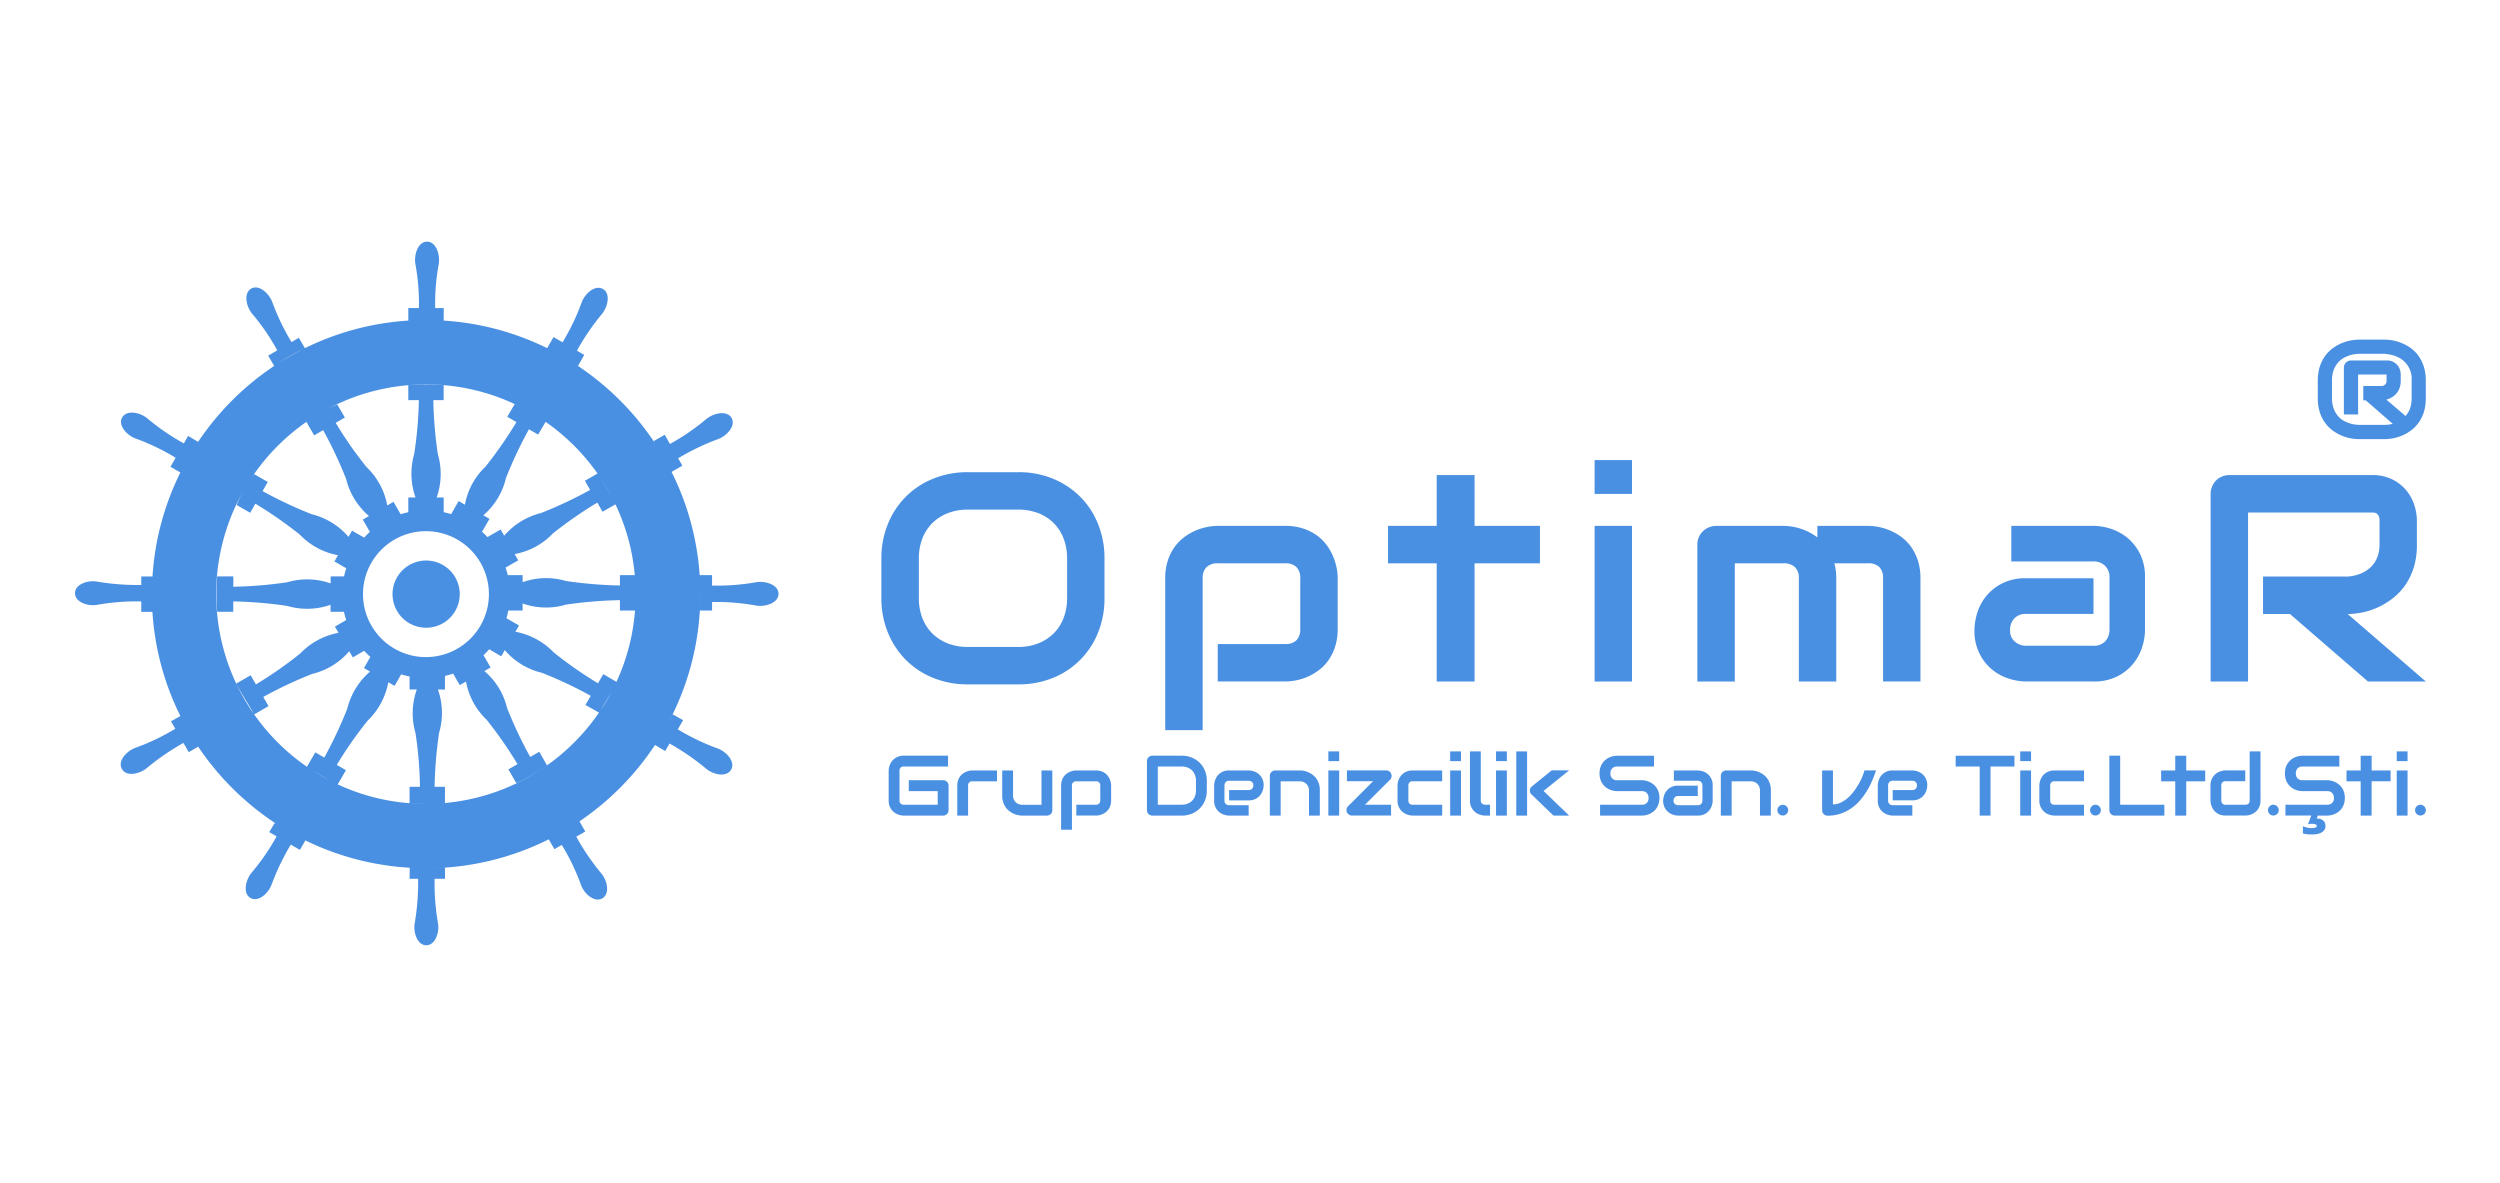 <?xml version="1.0" encoding="UTF-8"?>
<svg xmlns="http://www.w3.org/2000/svg" xmlns:xlink="http://www.w3.org/1999/xlink" width="300" height="142" viewBox="0 0 300 142">
  <defs>
    <clipPath id="clip-LOGO">
      <rect width="300" height="142"></rect>
    </clipPath>
  </defs>
  <g id="LOGO" clip-path="url(#clip-LOGO)">
    <g id="Group_2" data-name="Group 2" transform="translate(11367 4729)">
      <g id="SvgjsG1237" transform="translate(-11358 -4700)">
        <g id="SvgjsG1057" transform="translate(0 0)">
          <g id="SvgjsG1058" transform="translate(96.762 26.21)">
            <path id="Path_7" data-name="Path 7" d="M1534.734,664.173v-4.736a10.842,10.842,0,0,0-.776-4.152A9.632,9.632,0,0,0,1531.8,652a9.938,9.938,0,0,0-3.271-2.154,10.8,10.8,0,0,0-4.121-.776h-6.083a10.86,10.86,0,0,0-4.128.776,9.723,9.723,0,0,0-5.449,5.437,10.847,10.847,0,0,0-.788,4.152v4.736a10.81,10.81,0,0,0,.788,4.158,9.989,9.989,0,0,0,2.166,3.283,9.8,9.8,0,0,0,3.283,2.154,10.976,10.976,0,0,0,4.128.77h6.083a10.92,10.92,0,0,0,4.121-.77,9.714,9.714,0,0,0,5.431-5.437A10.806,10.806,0,0,0,1534.734,664.173Zm-4.488-4.736v4.736a6.6,6.6,0,0,1-.422,2.408,5.309,5.309,0,0,1-1.2,1.85,5.486,5.486,0,0,1-1.856,1.192,6.549,6.549,0,0,1-2.39.422h-6.052a6.547,6.547,0,0,1-2.39-.422,5.481,5.481,0,0,1-1.856-1.192,5.3,5.3,0,0,1-1.2-1.85,6.6,6.6,0,0,1-.422-2.408v-4.736a6.6,6.6,0,0,1,.422-2.408,5.3,5.3,0,0,1,1.2-1.85,5.477,5.477,0,0,1,1.856-1.192,6.547,6.547,0,0,1,2.39-.422h6.083a6.53,6.53,0,0,1,2.377.422,5.2,5.2,0,0,1,3.041,3.041A6.6,6.6,0,0,1,1530.246,659.438Zm32.474,8.447V661.8a6.573,6.573,0,0,0-.149-1.347,6.712,6.712,0,0,0-.459-1.4,6.181,6.181,0,0,0-.8-1.341,5.28,5.28,0,0,0-1.192-1.123,5.988,5.988,0,0,0-1.614-.776,6.716,6.716,0,0,0-2.073-.3h-8.106a6.55,6.55,0,0,0-1.334.149,6.888,6.888,0,0,0-1.421.459,6.308,6.308,0,0,0-1.334.8,5.46,5.46,0,0,0-1.135,1.192,5.813,5.813,0,0,0-.782,1.614,6.718,6.718,0,0,0-.3,2.073v18.229h4.494V661.8a1.789,1.789,0,0,1,.465-1.334,1.91,1.91,0,0,1,1.384-.459h8.069a1.834,1.834,0,0,1,1.334.447,1.881,1.881,0,0,1,.459,1.384v6.045a1.868,1.868,0,0,1-.447,1.347,1.8,1.8,0,0,1-1.347.465h-8.106v4.494h8.106a6.578,6.578,0,0,0,1.347-.149,6.888,6.888,0,0,0,1.409-.453,6.571,6.571,0,0,0,1.334-.807,5.274,5.274,0,0,0,1.124-1.192,5.942,5.942,0,0,0,.776-1.62A6.82,6.82,0,0,0,1562.72,667.885Zm24.268-7.876v-4.494h-7.845V649.42H1574.6v6.095h-5.841v4.494h5.841v14.182h4.543V660.009Zm11.048-8.329V647.62h-4.487v4.059Zm0,22.512V655.515h-4.487v18.676Zm24.51,0V661.8a6.885,6.885,0,0,0-.224-1.794h4.041a1.826,1.826,0,0,1,1.359.459,1.859,1.859,0,0,1,.441,1.334v12.389h4.488V661.8a6.912,6.912,0,0,0-.292-2.073,6.171,6.171,0,0,0-.776-1.614,5.405,5.405,0,0,0-1.124-1.192,6.491,6.491,0,0,0-1.341-.8,6.779,6.779,0,0,0-1.409-.459,6.523,6.523,0,0,0-1.347-.149h-6.082V656.9a6.515,6.515,0,0,0-2.036-1.055,6.93,6.93,0,0,0-2-.329h-8.1a2.326,2.326,0,0,0-.881.174,2.233,2.233,0,0,0-.726.478,2.172,2.172,0,0,0-.484.708,2.241,2.241,0,0,0-.174.869v16.448h4.494V660.009h5.841a1.893,1.893,0,0,1,1.378.459,1.789,1.789,0,0,1,.465,1.334v12.389Zm37.048-6.182V661.7a6.109,6.109,0,0,0-.621-2.88,5.972,5.972,0,0,0-1.545-1.918,6.071,6.071,0,0,0-2-1.061,7,7,0,0,0-2.011-.329h-9.863v4.27h9.863a1.919,1.919,0,0,1,1.372.515,1.837,1.837,0,0,1,.546,1.4v6.269a1.991,1.991,0,0,1-.5,1.384,1.824,1.824,0,0,1-1.415.552h-8.069a2.049,2.049,0,0,1-1.372-.5,1.693,1.693,0,0,1-.577-1.372,2,2,0,0,1,.5-1.39,1.787,1.787,0,0,1,1.415-.559h8.1V661.8h-8.1a6.113,6.113,0,0,0-2.88.627,5.814,5.814,0,0,0-1.918,1.546,6.038,6.038,0,0,0-1.062,2.011,7.078,7.078,0,0,0-.329,2.023,6.1,6.1,0,0,0,.627,2.874,5.813,5.813,0,0,0,1.545,1.918,5.955,5.955,0,0,0,2,1.061,6.962,6.962,0,0,0,2.011.329h8.1a6.085,6.085,0,0,0,2.874-.621,5.848,5.848,0,0,0,1.918-1.545,6.144,6.144,0,0,0,1.067-2A6.977,6.977,0,0,0,1659.595,668.009Zm32.629-10.266v-2.868a6.1,6.1,0,0,0-.285-1.775,5.248,5.248,0,0,0-.931-1.775,5.107,5.107,0,0,0-1.682-1.359,5.383,5.383,0,0,0-2.539-.546h-17.05a2.26,2.26,0,0,0-.9.174,2.044,2.044,0,0,0-.72.484,2.221,2.221,0,0,0-.472.726,2.178,2.178,0,0,0-.174.875v22.512h4.494V653.914h14.822a2.483,2.483,0,0,1,.3.012.667.667,0,0,1,.553.41,1.288,1.288,0,0,1,.1.577v2.83a4.083,4.083,0,0,1-.28,1.564,3.244,3.244,0,0,1-.782,1.167,3.92,3.92,0,0,1-1.21.77,5.035,5.035,0,0,1-1.546.354h-10.161v4.494h3.234l9.36,8.1h6.945l-9.378-8.1a9.154,9.154,0,0,0,1.769-.192,8.323,8.323,0,0,0,1.868-.615,8.782,8.782,0,0,0,1.769-1.08,7.241,7.241,0,0,0,1.5-1.576,7.918,7.918,0,0,0,1.024-2.135A9.112,9.112,0,0,0,1692.223,657.743Z" transform="translate(-1507.958 -647.62)" fill="#4a90e2"></path>
          </g>
          <g id="SvgjsG1059">
            <path id="Path_8" data-name="Path 8" d="M370.4,403.182c.179,0,.357,0,.536-.007C370.759,403.179,370.58,403.181,370.4,403.182Zm-.274-28.853a4.033,4.033,0,1,0-4.022-4.022A4.029,4.029,0,0,0,370.127,374.329Zm2.272,5.784a9.832,9.832,0,0,0,.979-.281l.793,1.382.751-.429a8.4,8.4,0,0,0,2.476,4.587A49.032,49.032,0,0,1,381.1,390.7l-1.094.625.955,1.659a25.458,25.458,0,0,0,3.425-1.963,25.008,25.008,0,0,1-12.327,4.366c.113-.011.226-.025.336-.04v-1.931h-1.243a50.742,50.742,0,0,1,.539-6.476,8.4,8.4,0,0,0-.141-5.2h.845v-1.623Zm4.624-2.486.852,1.473-.745.425a8.376,8.376,0,0,1,2.721,4.437,50.9,50.9,0,0,0,2.774,5.87l1.089-.621.93,1.633a25.307,25.307,0,0,0,6.238-6.334l-1.623-.912.632-1.1a49.7,49.7,0,0,0-5.88-2.767,8.374,8.374,0,0,1-4.435-2.718l-.428.742-1.442-.842q-.325.372-.683.709Zm2.747-4.439,1.513.868-.435.755a8.513,8.513,0,0,1,4.593,2.472,48.2,48.2,0,0,0,5.319,3.712l.634-1.1,1.583.928a25,25,0,0,0,2.226-8.562h-1.811v-1.243a50.855,50.855,0,0,0-6.476.539,8.4,8.4,0,0,1-5.2-.14v.845H380a9.506,9.506,0,0,1-.229.926Zm.158-5.176q-.107-.456-.255-.9l1.518-.872-.429-.751a8.406,8.406,0,0,0,4.587-2.476,50.251,50.251,0,0,1,5.33-3.7l.623,1.092,1.555-.879c.056.118.111.235.165.353l.085.189q.08.179.158.361l.084.2q.077.184.151.369l.067.169q.074.19.145.381l.065.177c.052.142.1.284.151.427l.046.135c.052.154.1.308.151.463l.042.134c.048.156.095.312.14.469l.039.136q.067.237.128.475l.034.133q.063.249.122.5l.02.086q.061.268.118.537l.012.063q.055.273.1.548l.006.033c.033.184.063.37.092.555l.015.09q.04.267.075.535l.013.1c.023.181.043.362.062.544l.009.09.023.237h-1.782v1.244a50.851,50.851,0,0,1-6.476-.539,8.4,8.4,0,0,0-5.2.141v-.845Zm-2.435-4.56,1.585-.916.427.747a8.536,8.536,0,0,1,4.436-2.725,50.541,50.541,0,0,0,5.875-2.767l-.626-1.1,1.513-.868q-.124-.177-.252-.351l-.08-.11q-.09-.123-.183-.244l-.068-.089q-.161-.21-.325-.418l-.049-.06q-.176-.219-.356-.435l-.046-.055q-.18-.213-.366-.423l-.058-.066q-.185-.208-.374-.412l-.049-.053c-.134-.143-.269-.284-.406-.424l-.031-.032q-.215-.218-.435-.431l-.019-.019a25.362,25.362,0,0,0-3.131-2.578l-.9,1.523-1.1-.632a49.661,49.661,0,0,0-2.767,5.881A8.376,8.376,0,0,1,377,360.835l.742.428-.9,1.544q.342.307.656.644ZM373.14,360.7l.895-1.573.755.435a8.4,8.4,0,0,1,2.472-4.57,50.246,50.246,0,0,0,3.712-5.342l-1.1-.634.886-1.522q1.088.506,2.124,1.115a25,25,0,0,0-12.758-3.478c-.718,0-1.429.032-2.132.091a34.913,34.913,0,0,1,4.245,0v1.795H371a50.642,50.642,0,0,0,.539,6.476,8.43,8.43,0,0,1-.14,5.2h.844v1.769q.459.1.9.237Zm-5.148-.233q-.466.1-.916.243l-.857-1.492-.749.435a8.411,8.411,0,0,0-2.477-4.593,48.1,48.1,0,0,1-3.71-5.317l1.1-.636-.909-1.568a13.54,13.54,0,0,0-1.467.7,25.021,25.021,0,0,1,9.988-3.016v1.795h1.267a47.507,47.507,0,0,1-.562,6.476,8.529,8.529,0,0,0,.162,5.2h-.866v1.773Zm-4.607,2.36-.846-1.474.741-.43a8.462,8.462,0,0,1-2.74-4.433,49.659,49.659,0,0,0-2.763-5.873l-1.077.625-.931-1.613c.149-.1.3-.213.468-.321a25.318,25.318,0,0,0-7.039,7.006c.1-.145.2-.283.3-.413l1.636.931-.625,1.1a50.516,50.516,0,0,0,5.874,2.767,8.536,8.536,0,0,1,4.436,2.724l.427-.747,1.452.84Q363.023,363.154,363.384,362.828Zm-2.832,4.363-1.422-.816.429-.751a8.4,8.4,0,0,1-4.587-2.475,50.258,50.258,0,0,0-5.33-3.705l-.623,1.092L347.4,359.6a14.767,14.767,0,0,1,.8-1.688,25.169,25.169,0,0,0,1.259,26.764c-.637-1.2-1.448-2.331-2.107-3.649l1.727-1,.634,1.1a48.255,48.255,0,0,0,5.319-3.712,8.517,8.517,0,0,1,4.591-2.477l-.433-.75,1.354-.778a9.967,9.967,0,0,1-.268-.995h-1.609v-.838a8.477,8.477,0,0,1-5.2.133,50.7,50.7,0,0,0-6.476-.539v1.244h-1.931a34.652,34.652,0,0,1,0-4.249H347v1.244a50.69,50.69,0,0,0,6.476-.539,8.471,8.471,0,0,1,5.2.134v-.838h1.613a9.933,9.933,0,0,1,.264-.98ZM362.7,377.1a10.071,10.071,0,0,0,.742.731l-.768,1.339.729.422a8.537,8.537,0,0,0-2.728,4.44,49.72,49.72,0,0,1-2.763,5.874l-1.076-.625-1,1.734-.267-.186-.042-.031q-.218-.155-.434-.316l-.059-.045q-.213-.16-.423-.324l-.044-.034q-.229-.18-.453-.365h0a25.313,25.313,0,0,1-4.61-4.981l1.72-1-.632-1.1a49.658,49.658,0,0,1,5.881-2.767,8.376,8.376,0,0,0,4.435-2.718l.428.742,1.366-.8Zm4.441,2.823a10.114,10.114,0,0,0,1.009.256v1.558h.868a8.5,8.5,0,0,0-.164,5.2,46.762,46.762,0,0,1,.54,6.476H368.15v1.968c-.2-.015-.391-.032-.586-.053l-.035,0c-.192-.02-.383-.041-.574-.065l-.077-.01q-.274-.036-.548-.076l-.064-.01q-.6-.091-1.192-.213l-.052-.011q-.276-.057-.551-.12l-.057-.013q-.277-.064-.551-.135l-.044-.011q-.289-.075-.576-.156l-.028-.008q-.278-.08-.554-.165l-.046-.014q-.274-.085-.545-.176l-.032-.011q-.286-.1-.569-.2h0q-.281-.1-.558-.212l-.04-.016q-.258-.1-.514-.21l-.061-.025q-.255-.108-.506-.222l-.039-.018-.227-.1.991-1.711-1.1-.636a48.331,48.331,0,0,1,3.711-5.317,8.516,8.516,0,0,0,2.472-4.6l.753.437.787-1.382Zm2.986-2.071a7.555,7.555,0,1,1,7.543-7.544A7.56,7.56,0,0,1,370.127,377.851Zm.865,25.323q.7-.015,1.407-.057v1.341H371.15a28.683,28.683,0,0,0,.386,5.2c.25,1.159-.272,2.772-1.386,2.772-1.091,0-1.613-1.613-1.363-2.772a28.8,28.8,0,0,0,.386-5.2h-1.022l.014-1.331q-.263-.015-.525-.035l-.123-.01q-.37-.028-.739-.065h-.016l-.017,0q-.364-.038-.728-.083l-.128-.016q-.351-.046-.7-.1l-.144-.022q-.349-.054-.7-.115l-.131-.024q-.349-.062-.7-.133l-.059-.012c-.226-.046-.451-.1-.675-.147l-.145-.032q-.326-.076-.651-.159l-.179-.046q-.317-.082-.632-.171l-.174-.051q-.3-.087-.6-.178l-.141-.044q-.287-.09-.573-.186l-.188-.063q-.292-.1-.582-.2l-.219-.08c-.191-.071-.382-.143-.571-.217l-.209-.083q-.378-.152-.752-.311-.6-.257-1.183-.535l-.261-.126-.186-.091.113.06-.659,1.136-1.094-.634a29.083,29.083,0,0,0-2.269,4.7c-.364,1.113-1.613,2.25-2.567,1.7s-.591-2.2.181-3.09a26.293,26.293,0,0,0,2.953-4.3l-.886-.514.659-1.091.313.18-.088-.057-.226-.149q-.248-.163-.491-.332l-.192-.133q-.26-.182-.516-.369l-.166-.12q-.165-.122-.329-.246l-.109-.084q-.288-.219-.57-.445l-.121-.1q-.277-.223-.549-.452l-.116-.1q-.3-.258-.6-.524l-.041-.036q-.487-.436-.957-.892l-.071-.069q-.286-.278-.565-.565l-.046-.047q-.773-.795-1.491-1.64l-.021-.025q-.279-.329-.549-.665l-.012-.015q-.884-1.1-1.671-2.273l-1.131.655-.638-1.106A29.2,29.2,0,0,0,336.7,391.1c-.863.772-2.522,1.159-3.067.182-.568-.955.591-2.2,1.682-2.568a26.141,26.141,0,0,0,4.719-2.263l-.516-.895,1.129-.63a32.661,32.661,0,0,1-3.356-12.5h-1.34v-1.25a26.822,26.822,0,0,0-5.2.386c-1.137.248-2.75-.274-2.75-1.387,0-1.091,1.613-1.613,2.749-1.364a29.079,29.079,0,0,0,5.2.386v-1.022H337.3a32.716,32.716,0,0,1,3.347-12.482l-1.191-.674.622-1.09a27.307,27.307,0,0,0-4.712-2.273c-1.114-.364-2.25-1.613-1.7-2.568.568-.954,2.227-.591,3.09.182a27.342,27.342,0,0,0,4.306,2.941l.511-.9,1.2.712a33.05,33.05,0,0,1,9.129-9.111l-.719-1.236,1.089-.632a25.94,25.94,0,0,0-2.952-4.322c-.773-.863-1.136-2.522-.182-3.09.954-.546,2.2.613,2.568,1.7a27.352,27.352,0,0,0,2.275,4.716l.883-.513.725,1.246a32.7,32.7,0,0,1,12.409-3.31v-1.5h1.272a25.813,25.813,0,0,0-.408-5.2c-.227-1.136.273-2.772,1.386-2.772s1.613,1.636,1.386,2.772a25.828,25.828,0,0,0-.408,5.2h1.022v1.5a32.68,32.68,0,0,1,12.411,3.308l.767-1.331,1.079.626a26.341,26.341,0,0,0,2.261-4.693c.364-1.113,1.613-2.25,2.59-1.7.955.546.591,2.2-.2,3.09a28.167,28.167,0,0,0-2.922,4.308l.877.509-.75,1.318q-.262-.169-.527-.335l.132.084q.385.248.762.509l.247.171c.1.072.206.144.308.217q.493.353.971.725.365.282.722.574c.091.074.18.149.269.224l.245.207q.607.516,1.186,1.063l.245.232q.207.2.411.4c.075.075.15.151.224.226s.167.17.25.256.152.157.226.236q.434.458.849.932c.07.079.14.159.208.239q.416.482.811.981l.191.241q.183.234.361.471l.167.225c.081.11.162.221.243.333.056.078.113.157.168.235q.176.249.348.5l.143.214.109.165-.179-.305,1.318-.75.628,1.1a27.351,27.351,0,0,0,4.3-2.94c.887-.773,2.546-1.136,3.091-.182s-.591,2.2-1.7,2.568a28.161,28.161,0,0,0-4.71,2.272l.505.886-1.292.748q.092.184.183.371c.028.058.055.117.083.176q.111.231.217.463l.1.224q.135.3.265.6l.059.142c.073.172.143.345.212.519l.083.208c.081.209.161.418.239.629l.049.137c.065.18.128.359.19.54l.07.205q.109.324.211.651l.037.121q.088.287.171.575l.056.2c.063.226.125.453.184.682l.016.062c.055.214.107.429.158.644l.043.187c.053.231.1.463.152.7l.016.082q.064.317.122.637l.035.2c.042.238.081.475.118.715l.006.043c.034.228.066.456.1.685l.024.191q.046.364.084.73l0,.037c.024.234.044.469.062.7l.014.193.011.142h1.489v1.249a26.567,26.567,0,0,0,5.2-.386c1.159-.228,2.772.272,2.772,1.386,0,1.09-1.613,1.613-2.772,1.386a25.763,25.763,0,0,0-5.2-.408v1.022h-1.469a32.655,32.655,0,0,1-3.862,13.617c.215-.383.419-.771.6-1.165l1.25.7-.633,1.1a27.216,27.216,0,0,0,4.7,2.266c1.113.364,2.249,1.613,1.7,2.568-.546.977-2.2.613-3.09-.182a28.431,28.431,0,0,0-4.3-2.948l-.521.9L397.6,388.4a33.108,33.108,0,0,1-9.064,9.162l.7,1.221-1.083.618a28.062,28.062,0,0,0,2.924,4.312c.8.887,1.159,2.523.2,3.09-.977.546-2.226-.591-2.59-1.7a26.381,26.381,0,0,0-2.271-4.709l-.888.506-.681-1.18a32.767,32.767,0,0,1-13.858,3.46Zm16.2-4.757q.546-.327,1.073-.683C387.913,397.968,387.556,398.2,387.192,398.417ZM403,371.751c.039-.713.044-1.5.022-2.256l0,.057c.006.251.01.5.01.755Q403.027,371.029,403,371.751Zm-3.633-16.546-.024-.046.022.043Zm-43.84-14.389a21.38,21.38,0,0,0-3.023,1.7A32.866,32.866,0,0,1,355.523,340.816Zm-18.27,28.214q-.037.631-.027,1.264C337.226,369.871,337.235,369.45,337.252,369.03Zm19.25,22.43.033.021.046.03c.155.1.312.2.47.294l.034.021c.166.1.332.2.5.3l.009.006h0l.01.006c.167.1.335.189.5.282l.043.023c.116.062.232.124.349.185C357.821,392.251,357.166,391.856,356.5,391.46Zm11.919,3.943c.126.009.253.016.38.023l.067,0c.192.01.386.016.579.022l.051,0c.209.005.419.008.629.008l.146,0c-.626,0-1.254-.031-1.852-.056Zm22.7-11.252q.692-1.047,1.277-2.159C391.988,382.73,391.541,383.407,391.125,384.15Zm1.2-25.682-.04-.075c-.039-.073-.079-.146-.119-.219l-.138-.246q-.085-.149-.171-.3-.161-.273-.327-.544t-.334-.526l-.007-.011q.592.945,1.136,1.917Z" transform="translate(-328 -328)" fill="#4a90e2" fill-rule="evenodd"></path>
          </g>
          <g id="SvgjsG1060" transform="translate(269.136 11.748)">
            <path id="Path_9" data-name="Path 9" d="M3622.924,478.25V476.2a5.535,5.535,0,0,0-.242-1.713,4.837,4.837,0,0,0-.652-1.3,4.055,4.055,0,0,0-.924-.919,5.394,5.394,0,0,0-2.16-.912,5.687,5.687,0,0,0-.962-.093h-3.079a5.559,5.559,0,0,0-.956.093,5.409,5.409,0,0,0-1.081.316,5.274,5.274,0,0,0-1.074.6,4.225,4.225,0,0,0-.931.919,4.682,4.682,0,0,0-.658,1.3,5.549,5.549,0,0,0-.242,1.713v2.054a5.6,5.6,0,0,0,.242,1.726,4.561,4.561,0,0,0,.658,1.3,4.2,4.2,0,0,0,.931.912,5.277,5.277,0,0,0,1.074.6,5.414,5.414,0,0,0,1.081.317,5.564,5.564,0,0,0,.956.093h3.079a5.692,5.692,0,0,0,.962-.093,5.309,5.309,0,0,0,1.08-.317,5.11,5.11,0,0,0,1.073-.6,4.288,4.288,0,0,0,.925-.912,4.549,4.549,0,0,0,.658-1.3A5.589,5.589,0,0,0,3622.924,478.25Zm-3.01-2.1v-.739a1.639,1.639,0,0,0-.112-.59,1.565,1.565,0,0,0-.316-.528,1.63,1.63,0,0,0-.521-.385,1.6,1.6,0,0,0-.708-.149h-4.314a.87.87,0,0,0-.85.857v5.63h1.707v-4.792h3.414v.7a.6.6,0,0,1-.676.67h-2.117v1.719h.292l3.24,2.818a3,3,0,0,1-.621.112c-.174.012-.292.019-.347.019h-3.054c-.062,0-.18-.006-.359-.025a3.149,3.149,0,0,1-.64-.118,4.119,4.119,0,0,1-.764-.3,2.617,2.617,0,0,1-.732-.565,2.869,2.869,0,0,1-.552-.906,3.621,3.621,0,0,1-.217-1.328V476.2a3.644,3.644,0,0,1,.217-1.328,2.941,2.941,0,0,1,.552-.906,2.484,2.484,0,0,1,.732-.559,4.105,4.105,0,0,1,.757-.3,3.672,3.672,0,0,1,.633-.118c.18-.013.3-.025.348-.025h3.079c.161.019.335.037.521.068.162.031.341.068.534.124a3.177,3.177,0,0,1,.6.236,2.875,2.875,0,0,1,1.583,2.812v2.054a3.6,3.6,0,0,1-.2,1.291,3,3,0,0,1-.528.881l-2.3-1.968a2.588,2.588,0,0,0,.627-.261,2.054,2.054,0,0,0,.558-.453,2.218,2.218,0,0,0,.392-.67A2.572,2.572,0,0,0,3619.914,476.152Z" transform="translate(-3609.964 -471.255)" fill="#4a90e2"></path>
          </g>
        </g>
      </g>
      <path id="Path_10" data-name="Path 10" d="M7.447,4.05a.671.671,0,0,1-.05.261.628.628,0,0,1-.346.346.671.671,0,0,1-.261.05h-4.7A1.943,1.943,0,0,1,1.7,4.664a2,2,0,0,1-.411-.133A1.9,1.9,0,0,1,.9,4.3a1.581,1.581,0,0,1-.328-.346,1.715,1.715,0,0,1-.228-.471,1.991,1.991,0,0,1-.085-.6V-.653A1.943,1.943,0,0,1,.3-1.041a2,2,0,0,1,.133-.411,1.842,1.842,0,0,1,.236-.389,1.633,1.633,0,0,1,.348-.328A1.723,1.723,0,0,1,1.486-2.4a1.966,1.966,0,0,1,.6-.085h5.3v1.3h-5.3a.529.529,0,0,0-.391.135.544.544,0,0,0-.135.4V2.877a.525.525,0,0,0,.138.389.525.525,0,0,0,.389.138H6.144V1.769H2.674V.455H6.79a.643.643,0,0,1,.261.053.65.65,0,0,1,.208.143A.675.675,0,0,1,7.4.859a.64.64,0,0,1,.05.253ZM13.259.591H10.327a.55.55,0,0,0-.4.133.521.521,0,0,0-.135.389V4.707h-1.3V1.112a1.966,1.966,0,0,1,.085-.6A1.723,1.723,0,0,1,8.8.042,1.581,1.581,0,0,1,9.128-.3a1.9,1.9,0,0,1,.389-.233A2,2,0,0,1,9.928-.67a1.943,1.943,0,0,1,.389-.043h2.943ZM19.9,4.05a.671.671,0,0,1-.05.261.637.637,0,0,1-.138.208.644.644,0,0,1-.459.188H16.3a2.6,2.6,0,0,1-.514-.055,2.425,2.425,0,0,1-.539-.178,2.789,2.789,0,0,1-.514-.311,1.98,1.98,0,0,1-.434-.456,2.34,2.34,0,0,1-.3-.619,2.583,2.583,0,0,1-.113-.792V-.713h1.3V2.3a1.146,1.146,0,0,0,.088.459,1.067,1.067,0,0,0,.238.348,1.034,1.034,0,0,0,.353.223,1.217,1.217,0,0,0,.439.078H18.6V-.713h1.3Zm7.056-1.173a1.991,1.991,0,0,1-.085.6,1.76,1.76,0,0,1-.226.471,1.533,1.533,0,0,1-.326.346,1.9,1.9,0,0,1-.389.233,2.009,2.009,0,0,1-.409.133,1.928,1.928,0,0,1-.391.043H22.778V3.4H25.13a.519.519,0,0,0,.391-.135.542.542,0,0,0,.13-.391V1.122a.54.54,0,0,0-.133-.4.533.533,0,0,0-.389-.13H22.788a.55.55,0,0,0-.4.133.521.521,0,0,0-.135.389V6.4h-1.3V1.112a1.966,1.966,0,0,1,.085-.6,1.723,1.723,0,0,1,.228-.469A1.581,1.581,0,0,1,21.59-.3a1.9,1.9,0,0,1,.389-.233A2,2,0,0,1,22.39-.67a1.943,1.943,0,0,1,.389-.043H25.13a1.966,1.966,0,0,1,.6.085A1.768,1.768,0,0,1,26.2-.4a1.533,1.533,0,0,1,.346.326,1.9,1.9,0,0,1,.233.389,2.009,2.009,0,0,1,.133.409,1.928,1.928,0,0,1,.043.391ZM38.439,1.7a3.131,3.131,0,0,1-.228,1.208,2.868,2.868,0,0,1-.629.95,2.883,2.883,0,0,1-.953.624,3.134,3.134,0,0,1-1.2.226H31.911a.671.671,0,0,1-.261-.05.628.628,0,0,1-.346-.346.671.671,0,0,1-.05-.261V-1.826a.658.658,0,0,1,.05-.256.667.667,0,0,1,.138-.211.618.618,0,0,1,.208-.14.671.671,0,0,1,.261-.05h3.519a3.134,3.134,0,0,1,1.2.226,2.883,2.883,0,0,1,.953.624,2.861,2.861,0,0,1,.629.953A3.136,3.136,0,0,1,38.439.526ZM37.135.526a1.908,1.908,0,0,0-.123-.7,1.524,1.524,0,0,0-.348-.539,1.572,1.572,0,0,0-.539-.346,1.888,1.888,0,0,0-.694-.123H32.558V3.4h2.873a1.888,1.888,0,0,0,.694-.123,1.572,1.572,0,0,0,.539-.346,1.528,1.528,0,0,0,.348-.536,1.9,1.9,0,0,0,.123-.7Zm8.123.556a2.015,2.015,0,0,1-.1.584,1.745,1.745,0,0,1-.308.582A1.719,1.719,0,0,1,44.3,2.7a1.775,1.775,0,0,1-.835.18H41.112V1.639h2.351a.522.522,0,0,0,.411-.163.584.584,0,0,0,.145-.4.51.51,0,0,0-.163-.4.57.57,0,0,0-.394-.145H41.112A.522.522,0,0,0,40.7.689a.584.584,0,0,0-.145.4v1.82a.516.516,0,0,0,.163.406.584.584,0,0,0,.4.145h2.341V4.707H41.112a2.015,2.015,0,0,1-.584-.1,1.745,1.745,0,0,1-.582-.308,1.719,1.719,0,0,1-.449-.556,1.775,1.775,0,0,1-.18-.835V1.082a2.015,2.015,0,0,1,.1-.584,1.745,1.745,0,0,1,.308-.582,1.719,1.719,0,0,1,.556-.449,1.775,1.775,0,0,1,.835-.18h2.351a2.015,2.015,0,0,1,.584.1,1.745,1.745,0,0,1,.582.308,1.719,1.719,0,0,1,.449.556A1.775,1.775,0,0,1,45.259,1.082ZM52,4.707h-1.3V1.7a1.146,1.146,0,0,0-.088-.459,1.067,1.067,0,0,0-.238-.348,1.034,1.034,0,0,0-.353-.223,1.217,1.217,0,0,0-.439-.078H47.3V4.707h-1.3V-.066a.64.64,0,0,1,.05-.253.625.625,0,0,1,.14-.206.667.667,0,0,1,.211-.138.658.658,0,0,1,.256-.05h2.938a2.626,2.626,0,0,1,.519.055,2.474,2.474,0,0,1,.541.178,2.614,2.614,0,0,1,.511.311,2.081,2.081,0,0,1,.431.456,2.241,2.241,0,0,1,.3.619A2.638,2.638,0,0,1,52,1.7Zm2.323-6.533h-1.3V-3h1.3Zm0,6.533h-1.3V-.713h1.3ZM60.56-.312A.623.623,0,0,1,60.6.064.648.648,0,0,1,60.429.4L57.416,3.4H60.55v1.3h-4.7a.624.624,0,0,1-.363-.113.7.7,0,0,1-.243-.288.654.654,0,0,1-.038-.379.645.645,0,0,1,.183-.338l3-3H55.25v-1.3h4.713a.647.647,0,0,1,.358.105A.607.607,0,0,1,60.56-.312Zm6.123,5.018H63.148a2.09,2.09,0,0,1-.592-.1,1.74,1.74,0,0,1-.594-.313,1.757,1.757,0,0,1-.456-.567,1.821,1.821,0,0,1-.183-.855V1.112a1.929,1.929,0,0,1,.043-.391A2.009,2.009,0,0,1,61.5.313a1.9,1.9,0,0,1,.233-.389A1.533,1.533,0,0,1,62.078-.4a1.768,1.768,0,0,1,.469-.226,1.966,1.966,0,0,1,.6-.085h3.535v1.3H63.148a.533.533,0,0,0-.389.13.54.54,0,0,0-.133.4V2.877a.529.529,0,0,0,.135.391.537.537,0,0,0,.4.135h3.524ZM68.94-1.826h-1.3V-3h1.3Zm0,6.533h-1.3V-.713h1.3Zm3.486,0h-.582a2.094,2.094,0,0,1-.6-.1,1.771,1.771,0,0,1-.594-.313,1.715,1.715,0,0,1-.456-.567,1.842,1.842,0,0,1-.18-.855V-3h1.3V2.877a.5.5,0,0,0,.15.384.525.525,0,0,0,.376.143h.582Zm2.017-6.533h-1.3V-3h1.3Zm0,6.533h-1.3V-.713h1.3Zm7.472,0h-1.88L77.408,2.17a.605.605,0,0,1-.206-.5.68.68,0,0,1,.073-.263.611.611,0,0,1,.173-.208L79.83-.723h2.086L78.847,1.749Zm-5.044,0h-1.3V-3h1.3ZM92.753,2.591a2.293,2.293,0,0,1-.1.694,2.074,2.074,0,0,1-.258.544,1.724,1.724,0,0,1-.376.4,2.306,2.306,0,0,1-.446.271,2.235,2.235,0,0,1-.469.155,2.183,2.183,0,0,1-.449.05H85.629V3.4h5.029a.764.764,0,0,0,.584-.221.827.827,0,0,0,.208-.592.955.955,0,0,0-.055-.331A.763.763,0,0,0,91.236,2a.7.7,0,0,0-.251-.17.864.864,0,0,0-.328-.06h-3a2.323,2.323,0,0,1-.682-.113,2.046,2.046,0,0,1-.679-.363,1.984,1.984,0,0,1-.521-.657,2.158,2.158,0,0,1-.208-.993,2.143,2.143,0,0,1,.208-.99A2.018,2.018,0,0,1,86.3-2a2.022,2.022,0,0,1,.679-.366,2.324,2.324,0,0,1,.682-.113H92.1v1.3H87.659a.748.748,0,0,0-.579.226.845.845,0,0,0-.208.6.825.825,0,0,0,.208.594.762.762,0,0,0,.579.218h3.008a2.3,2.3,0,0,1,.446.058,2.234,2.234,0,0,1,.469.163,2.262,2.262,0,0,1,.444.278,1.878,1.878,0,0,1,.374.4,1.981,1.981,0,0,1,.258.541A2.324,2.324,0,0,1,92.753,2.591Zm6.389.321a2.016,2.016,0,0,1-.1.584,1.745,1.745,0,0,1-.308.582,1.719,1.719,0,0,1-.556.449,1.775,1.775,0,0,1-.835.18H95a2.015,2.015,0,0,1-.584-.1A1.745,1.745,0,0,1,93.83,4.3a1.719,1.719,0,0,1-.449-.556,1.776,1.776,0,0,1-.18-.835,2.04,2.04,0,0,1,.1-.587,1.741,1.741,0,0,1,.308-.584,1.719,1.719,0,0,1,.556-.449A1.776,1.776,0,0,1,95,1.112h2.351V2.355H95a.522.522,0,0,0-.411.163.584.584,0,0,0-.145.4.5.5,0,0,0,.168.4.6.6,0,0,0,.4.143h2.341a.526.526,0,0,0,.411-.16.575.575,0,0,0,.145-.4V1.082a.534.534,0,0,0-.158-.406.555.555,0,0,0-.4-.15H94.484V-.713h2.863a2.015,2.015,0,0,1,.584.1,1.746,1.746,0,0,1,.582.308,1.719,1.719,0,0,1,.449.556,1.775,1.775,0,0,1,.18.835Zm6.975,1.795h-1.3V1.7a1.146,1.146,0,0,0-.088-.459,1.067,1.067,0,0,0-.238-.348,1.034,1.034,0,0,0-.353-.223A1.217,1.217,0,0,0,103.7.591h-2.281V4.707h-1.3V-.066a.64.64,0,0,1,.05-.253.625.625,0,0,1,.14-.206.667.667,0,0,1,.211-.138.658.658,0,0,1,.256-.05h2.938a2.626,2.626,0,0,1,.519.055,2.474,2.474,0,0,1,.541.178,2.614,2.614,0,0,1,.511.311,2.081,2.081,0,0,1,.431.456,2.241,2.241,0,0,1,.3.619,2.638,2.638,0,0,1,.11.792ZM108.2,4.05a.613.613,0,0,1-.053.253.68.68,0,0,1-.14.206.644.644,0,0,1-.206.138.627.627,0,0,1-.248.05.642.642,0,0,1-.647-.647.627.627,0,0,1,.05-.248A.644.644,0,0,1,107.1,3.6a.68.68,0,0,1,.206-.14.613.613,0,0,1,.253-.053.6.6,0,0,1,.248.053.672.672,0,0,1,.346.346A.6.6,0,0,1,108.2,4.05ZM118.741-.713a13.562,13.562,0,0,1-.516,1.354,9.724,9.724,0,0,1-.679,1.271,7.859,7.859,0,0,1-.857,1.118,5.5,5.5,0,0,1-1.048.887,5.087,5.087,0,0,1-1.248.587,4.827,4.827,0,0,1-1.461.213.658.658,0,0,1-.256-.05.667.667,0,0,1-.211-.138.625.625,0,0,1-.14-.206.64.64,0,0,1-.05-.253V-.713h1.3V3.363a2.132,2.132,0,0,0,.915-.206,3.6,3.6,0,0,0,.83-.544,5.3,5.3,0,0,0,.724-.77,7.8,7.8,0,0,0,.594-.885,8.012,8.012,0,0,0,.444-.89,5.914,5.914,0,0,0,.273-.782Zm6.153,1.795a2.015,2.015,0,0,1-.1.584,1.745,1.745,0,0,1-.308.582,1.719,1.719,0,0,1-.556.449,1.776,1.776,0,0,1-.835.18h-2.351V1.639H123.1a.522.522,0,0,0,.411-.163.584.584,0,0,0,.145-.4.51.51,0,0,0-.163-.4A.57.57,0,0,0,123.1.526h-2.351a.522.522,0,0,0-.411.163.584.584,0,0,0-.145.4v1.82a.516.516,0,0,0,.163.406.584.584,0,0,0,.4.145H123.1V4.707h-2.351a2.015,2.015,0,0,1-.584-.1,1.745,1.745,0,0,1-.582-.308,1.719,1.719,0,0,1-.449-.556,1.775,1.775,0,0,1-.18-.835V1.082a2.016,2.016,0,0,1,.1-.584,1.746,1.746,0,0,1,.308-.582,1.719,1.719,0,0,1,.556-.449,1.775,1.775,0,0,1,.835-.18H123.1a2.015,2.015,0,0,1,.584.1,1.745,1.745,0,0,1,.582.308,1.719,1.719,0,0,1,.449.556A1.775,1.775,0,0,1,124.894,1.082Zm10.461-2.261h-2.873V4.707h-1.3V-1.179H128.3v-1.3h7.054Zm1.992-.647h-1.3V-3h1.3Zm0,6.533h-1.3V-.713h1.3Zm6.354,0h-3.535a2.09,2.09,0,0,1-.592-.1,1.728,1.728,0,0,1-1.05-.88,1.821,1.821,0,0,1-.183-.855V1.112a1.929,1.929,0,0,1,.043-.391,2.008,2.008,0,0,1,.133-.409,1.9,1.9,0,0,1,.233-.389A1.533,1.533,0,0,1,139.1-.4a1.768,1.768,0,0,1,.469-.226,1.967,1.967,0,0,1,.6-.085H143.7v1.3h-3.535a.533.533,0,0,0-.389.13.54.54,0,0,0-.133.4V2.877a.529.529,0,0,0,.135.391.537.537,0,0,0,.4.135H143.7Zm2.022-.657a.613.613,0,0,1-.053.253.68.68,0,0,1-.14.206.644.644,0,0,1-.206.138.627.627,0,0,1-.248.05.642.642,0,0,1-.647-.647.627.627,0,0,1,.05-.248.644.644,0,0,1,.138-.206.68.68,0,0,1,.206-.14.614.614,0,0,1,.253-.053.6.6,0,0,1,.248.053.672.672,0,0,1,.346.346A.6.6,0,0,1,145.723,4.05Zm7.622.657H147.4a.671.671,0,0,1-.261-.05.628.628,0,0,1-.346-.346.671.671,0,0,1-.05-.261V-2.483h1.3V3.4h5.3Zm4.9-4.116h-2.276V4.707H154.65V.591h-1.695v-1.3h1.695v-1.77h1.319v1.77h2.276Zm6.639,2.286a1.991,1.991,0,0,1-.085.6,1.76,1.76,0,0,1-.226.471,1.533,1.533,0,0,1-.326.346,1.9,1.9,0,0,1-.389.233,2,2,0,0,1-.411.133,1.964,1.964,0,0,1-.394.043H160.7a1.966,1.966,0,0,1-.6-.085,1.723,1.723,0,0,1-.469-.228,1.581,1.581,0,0,1-.346-.328,1.9,1.9,0,0,1-.233-.389,2,2,0,0,1-.133-.411,1.942,1.942,0,0,1-.043-.389V1.112a1.809,1.809,0,0,1,.183-.85,1.758,1.758,0,0,1,.456-.567,1.74,1.74,0,0,1,.594-.313,2.09,2.09,0,0,1,.592-.1h2.351v1.3h-2.341a.543.543,0,0,0-.4.133.521.521,0,0,0-.135.389V2.867a.55.55,0,0,0,.133.4.521.521,0,0,0,.389.135h2.351a.526.526,0,0,0,.4-.135.542.542,0,0,0,.13-.391V-3h1.3Zm2.187,1.173a.613.613,0,0,1-.053.253.68.68,0,0,1-.14.206.645.645,0,0,1-.206.138.627.627,0,0,1-.248.05.642.642,0,0,1-.647-.647.628.628,0,0,1,.05-.248.645.645,0,0,1,.138-.206.68.68,0,0,1,.206-.14.614.614,0,0,1,.253-.053.6.6,0,0,1,.248.053.672.672,0,0,1,.346.346A.6.6,0,0,1,167.072,4.05ZM175,2.591a2.292,2.292,0,0,1-.1.694,2.074,2.074,0,0,1-.258.544,1.724,1.724,0,0,1-.376.4,2.305,2.305,0,0,1-.446.271,2.235,2.235,0,0,1-.469.155,2.182,2.182,0,0,1-.449.05h-1.148l-.135.351a1.762,1.762,0,0,1,.328.035,1.053,1.053,0,0,1,.346.133.821.821,0,0,1,.273.273.857.857,0,0,1,.11.461.794.794,0,0,1-.143.481,1.069,1.069,0,0,1-.371.316,1.738,1.738,0,0,1-.511.17,3.231,3.231,0,0,1-.564.05q-.256,0-.426-.013t-.291-.03q-.12-.018-.213-.038t-.188-.035V5.98a2.462,2.462,0,0,0,.464.16,2.234,2.234,0,0,0,.539.065,1.67,1.67,0,0,0,.476-.058q.19-.058.191-.2a.162.162,0,0,0-.06-.13.427.427,0,0,0-.15-.078.987.987,0,0,0-.191-.038q-.1-.01-.18-.01a2.149,2.149,0,0,0-.246.015,1.343,1.343,0,0,0-.231.045l.391-1.048h-3.1V3.4H172.9a.764.764,0,0,0,.584-.221.827.827,0,0,0,.208-.592.955.955,0,0,0-.055-.331A.763.763,0,0,0,173.483,2a.7.7,0,0,0-.251-.17.864.864,0,0,0-.328-.06h-3a2.323,2.323,0,0,1-.682-.113,2.045,2.045,0,0,1-.679-.363,1.983,1.983,0,0,1-.521-.657,2.158,2.158,0,0,1-.208-.993,2.142,2.142,0,0,1,.208-.99A2.018,2.018,0,0,1,168.545-2a2.022,2.022,0,0,1,.679-.366,2.323,2.323,0,0,1,.682-.113h4.437v1.3h-4.437a.749.749,0,0,0-.579.226.845.845,0,0,0-.208.6.825.825,0,0,0,.208.594.762.762,0,0,0,.579.218h3.008a2.3,2.3,0,0,1,.446.058,2.233,2.233,0,0,1,.469.163,2.262,2.262,0,0,1,.444.278,1.878,1.878,0,0,1,.374.4,1.98,1.98,0,0,1,.258.541A2.324,2.324,0,0,1,175,2.591Zm5.491-2h-2.276V4.707H176.9V.591H175.2v-1.3H176.9v-1.77h1.319v1.77h2.276Zm2.037-2.416h-1.3V-3h1.3Zm0,6.533h-1.3V-.713h1.3Zm2.193-.657a.613.613,0,0,1-.053.253.679.679,0,0,1-.14.206.644.644,0,0,1-.206.138.627.627,0,0,1-.248.05.642.642,0,0,1-.647-.647.627.627,0,0,1,.05-.248.644.644,0,0,1,.138-.206.68.68,0,0,1,.206-.14.614.614,0,0,1,.253-.053.6.6,0,0,1,.248.053.672.672,0,0,1,.346.346A.6.6,0,0,1,184.721,4.05Z" transform="translate(-11260.62 -4635.835)" fill="#4a90e2"></path>
    </g>
  </g>
</svg>
